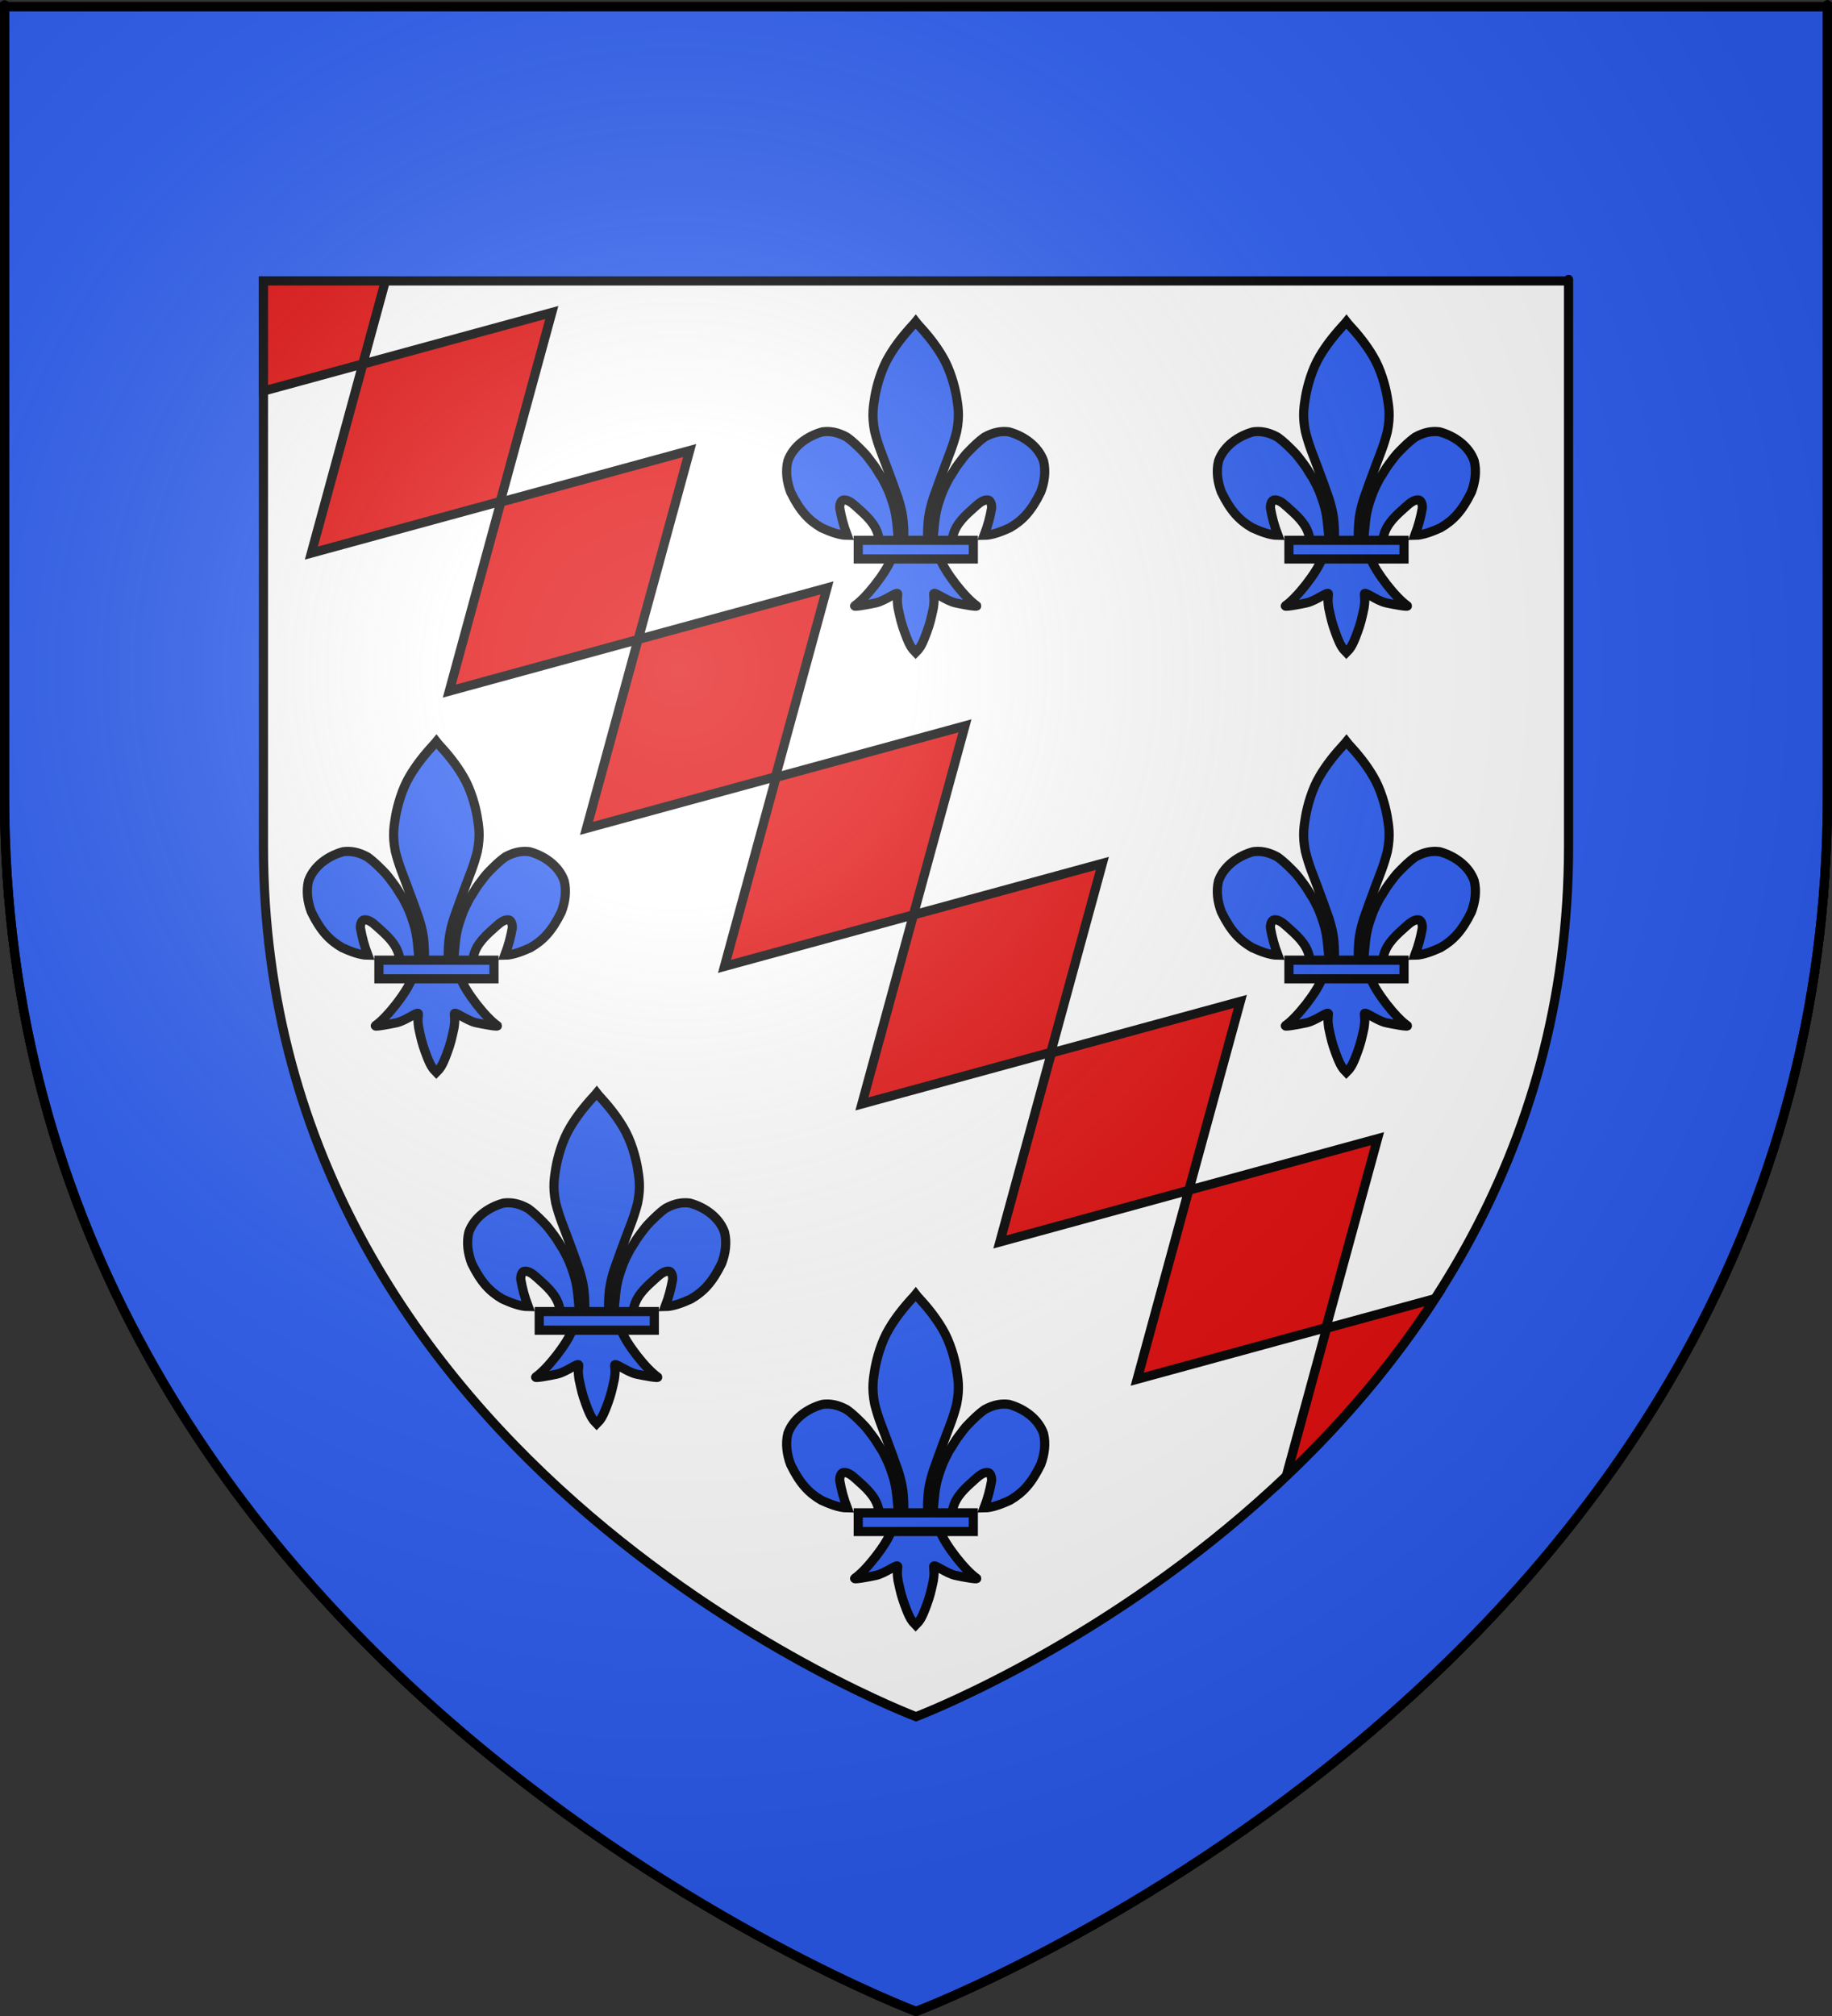 <?xml version="1.0" encoding="UTF-8" standalone="no"?>
<svg
   xmlns:dc="http://purl.org/dc/elements/1.1/"
   xmlns:cc="http://web.resource.org/cc/"
   xmlns:rdf="http://www.w3.org/1999/02/22-rdf-syntax-ns#"
   xmlns:svg="http://www.w3.org/2000/svg"
   xmlns="http://www.w3.org/2000/svg"
   xmlns:xlink="http://www.w3.org/1999/xlink"
   xmlns:sodipodi="http://sodipodi.sourceforge.net/DTD/sodipodi-0.dtd"
   xmlns:inkscape="http://www.inkscape.org/namespaces/inkscape"
   height="660"
   width="600"
   version="1.0"
   id="svg2"
   sodipodi:version="0.32"
   inkscape:version="0.44"
   sodipodi:docname="Blason_ville_fr_Allonnes_(Maine-et-Loire).svg"
   sodipodi:docbase="C:\Documents and Settings\Bruno Vallette\Mes documents\Perso\Wikipédia Blasons\Communes BVA"
   inkscape:export-filename="/Users/olivier/Desktop/Blason Rouge/Blason_Vide_3D.png"
   inkscape:export-xdpi="144"
   inkscape:export-ydpi="144">
  <rect width="100%" height="100%" fill="#333333" stroke="none"/>
  <sodipodi:namedview
     inkscape:window-height="719"
     inkscape:window-width="1024"
     inkscape:pageshadow="2"
     inkscape:pageopacity="0.0"
     guidetolerance="10.0"
     gridtolerance="10.0"
     objecttolerance="10.0"
     borderopacity="1.0"
     bordercolor="#666666"
     pagecolor="#ffffff"
     id="base"
     showgrid="false"
     height="660px"
     inkscape:zoom="0.79999964"
     inkscape:cx="300"
     inkscape:cy="329.99987"
     inkscape:window-x="-4"
     inkscape:window-y="-4"
     inkscape:current-layer="layer3" />
  <desc
     id="desc4">Flag of Canton of Valais (Wallis)</desc>
  <defs
     id="defs6">
    <linearGradient
       id="linearGradient2893">
      <stop
         style="stop-color:white;stop-opacity:0.314;"
         offset="0"
         id="stop2895" />
      <stop
         id="stop2897"
         offset="0.19"
         style="stop-color:white;stop-opacity:0.251;" />
      <stop
         style="stop-color:#6b6b6b;stop-opacity:0.125;"
         offset="0.6"
         id="stop2901" />
      <stop
         style="stop-color:black;stop-opacity:0.125;"
         offset="1"
         id="stop2899" />
    </linearGradient>
    <linearGradient
       id="linearGradient2885">
      <stop
         id="stop2887"
         offset="0"
         style="stop-color:white;stop-opacity:1;" />
      <stop
         style="stop-color:white;stop-opacity:1;"
         offset="0.229"
         id="stop2891" />
      <stop
         id="stop2889"
         offset="1"
         style="stop-color:black;stop-opacity:1;" />
    </linearGradient>
    <linearGradient
       id="linearGradient2955">
      <stop
         id="stop2867"
         offset="0"
         style="stop-color:#fd0000;stop-opacity:1;" />
      <stop
         style="stop-color:#e77275;stop-opacity:0.659;"
         offset="0.5"
         id="stop2873" />
      <stop
         style="stop-color:black;stop-opacity:0.323;"
         offset="1"
         id="stop2959" />
    </linearGradient>
    <radialGradient
       inkscape:collect="always"
       xlink:href="#linearGradient2955"
       id="radialGradient2961"
       cx="225.524"
       cy="218.901"
       fx="225.524"
       fy="218.901"
       r="300"
       gradientTransform="matrix(-4.167939e-4,2.183,-1.884,-3.599562e-4,615.597,-289.121)"
       gradientUnits="userSpaceOnUse" />
    <polygon
       id="star"
       transform="scale(53,53)"
       points="0,-1 0.588,0.809 -0.951,-0.309 0.951,-0.309 -0.588,0.809 0,-1 " />
    <clipPath
       id="clip">
      <path
         d="M 0,-200 L 0,600 L 300,600 L 300,-200 L 0,-200 z "
         id="path10" />
    </clipPath>
    <radialGradient
       inkscape:collect="always"
       xlink:href="#linearGradient2955"
       id="radialGradient1911"
       gradientUnits="userSpaceOnUse"
       gradientTransform="matrix(-4.167939e-4,2.183,-1.884,-3.599562e-4,615.597,-289.121)"
       cx="225.524"
       cy="218.901"
       fx="225.524"
       fy="218.901"
       r="300" />
    <radialGradient
       inkscape:collect="always"
       xlink:href="#linearGradient2955"
       id="radialGradient2865"
       gradientUnits="userSpaceOnUse"
       gradientTransform="matrix(0,1.749,-1.593,-1.049767e-7,551.788,-191.29)"
       cx="225.524"
       cy="218.901"
       fx="225.524"
       fy="218.901"
       r="300" />
    <radialGradient
       inkscape:collect="always"
       xlink:href="#linearGradient2955"
       id="radialGradient2871"
       gradientUnits="userSpaceOnUse"
       gradientTransform="matrix(0,1.386,-1.323,-5.741131e-8,-158.082,-109.541)"
       cx="225.524"
       cy="218.901"
       fx="225.524"
       fy="218.901"
       r="300" />
    <radialGradient
       inkscape:collect="always"
       xlink:href="#linearGradient2893"
       id="radialGradient3163"
       gradientUnits="userSpaceOnUse"
       gradientTransform="matrix(1.353,0,0,1.349,-77.629,-85.747)"
       cx="221.445"
       cy="226.331"
       fx="221.445"
       fy="226.331"
       r="300" />
  </defs>
  <g
     inkscape:groupmode="layer"
     id="layer3"
     inkscape:label="Fond écu"
     style="display:inline">
    <path
       id="path2855"
       style="fill:white;fill-opacity:1;fill-rule:evenodd;stroke:black;stroke-width:3;stroke-linecap:butt;stroke-linejoin:miter;stroke-miterlimit:4;stroke-dasharray:none;stroke-opacity:1"
       d="M 300,658.5 C 300,658.5 598.5,546.18 598.5,260.728 C 598.5,-24.723 598.5,2.176 598.5,2.176 L 1.5,2.176 L 1.5,260.728 C 1.5,546.18 300,658.5 300,658.5 z "
       sodipodi:nodetypes="cccccc" />
    <path
       style="fill:#2b5df2;fill-opacity:1;fill-rule:evenodd;stroke:black;stroke-width:3;stroke-linecap:butt;stroke-linejoin:miter;stroke-miterlimit:4;stroke-dasharray:none;stroke-opacity:1;display:inline"
       d="M 1.5 2.188 L 1.5 260.719 C 1.5 546.17 300 658.5 300 658.5 C 300 658.5 598.5 546.17 598.5 260.719 C 598.5 -24.733 598.5 2.188 598.5 2.188 L 1.5 2.188 z M 86.281 91.969 L 513.719 91.969 C 513.719 91.969 513.719 72.706 513.719 277.125 C 513.719 481.544 300 562 300 562 C 300 562 86.281 481.544 86.281 277.125 L 86.281 91.969 z "
       id="path3109" />
  </g>
  <g
     inkscape:groupmode="layer"
     id="layer4"
     inkscape:label="Meubles"
     sodipodi:insensitive="true">
    <path
       style="color:black;fill:#e20909;fill-opacity:1;fill-rule:nonzero;stroke:black;stroke-width:3;stroke-linecap:butt;stroke-linejoin:miter;marker:none;marker-start:none;marker-mid:none;marker-end:none;stroke-miterlimit:4;stroke-dasharray:none;stroke-dashoffset:0;stroke-opacity:1;visibility:visible;display:inline;overflow:visible"
       d="M 86.281,91.969 L 86.281,128.031 L 118.812,119.156 L 126.219,91.969 L 86.281,91.969 z M 180.719,102.312 L 118.844,119.188 L 101.969,181.062 L 163.844,164.188 L 180.719,102.312 z M 225.875,147.5 L 164.031,164.375 L 147.156,226.25 L 208.969,209.375 L 192.094,271.188 L 253.969,254.312 L 270.844,192.469 L 209,209.344 L 225.875,147.5 z M 316.031,237.625 L 254.156,254.5 L 237.281,316.375 L 299.156,299.5 L 316.031,237.625 z M 361.031,282.656 L 299.156,299.531 L 282.281,361.406 L 344.156,344.531 L 361.031,282.656 z M 406.219,327.844 L 344.344,344.719 L 327.469,406.594 L 389.312,389.688 L 372.438,451.531 L 434.281,434.656 L 451.156,372.781 L 389.344,389.656 L 406.219,327.844 z M 469.969,425.156 L 434.469,434.844 L 421.281,483.219 C 438.657,466.723 455.513,447.443 469.969,425.156 z "
       id="rect1907" />
    <g
       style="display:inline"
       id="g2919"
       transform="matrix(0.9,0,0,0.9,396.821,236.393)">
      <path
         id="path1902"
         style="opacity:1;fill:#2b5df2;fill-opacity:1;fill-rule:evenodd;stroke:black;stroke-width:3.335;stroke-linecap:butt;stroke-linejoin:miter;stroke-miterlimit:4;stroke-dasharray:none;stroke-opacity:1"
         d="M -288.381,86.877 C -288.889,82.205 -288.928,77.778 -290.393,73.263 C -291.643,69.408 -292.056,68.211 -294.347,63.942 C -295.071,63.043 -296.417,60.457 -297.476,59.103 C -299.191,56.91 -299.749,55.869 -301.589,54.062 C -303.097,52.581 -304.738,50.809 -307.25,49.029 C -310.581,47.231 -313.305,46.799 -316.031,47.151 C -321.45,48.642 -326.694,52.289 -328.638,57.743 C -329.549,61.49 -328.987,65.409 -327.623,69.055 C -324.214,76.007 -321.022,79.346 -316.412,82.044 C -313.736,83.257 -310.004,84.795 -307.031,84.811 C -308.374,81.259 -309.162,78.241 -309.746,74.954 C -309.861,73.763 -309.4,72.13 -308.497,71.96 C -307.111,71.698 -305.503,72.755 -303.753,74.379 C -300.368,77.396 -296.74,80.505 -295.668,85.04 C -295.45,85.638 -295.511,86.328 -295.268,86.916" />
      <path
         id="path3734"
         style="opacity:1;fill:#2b5df2;fill-opacity:1;fill-rule:nonzero;stroke:black;stroke-width:3.335;stroke-linecap:butt;stroke-linejoin:miter;stroke-miterlimit:4;stroke-dasharray:none;stroke-opacity:1"
         d="M -282.703,7.808 C -286.441,11.837 -289.405,15.564 -291.821,19.68 C -294.601,24.294 -296.309,30.464 -296.967,34.322 C -297.476,37.612 -298.228,41.048 -297.032,47.066 C -295.759,52.178 -294.18,55.75 -292.735,59.654 C -291.065,64.163 -289.862,67.4 -288.532,71.23 C -287.094,75.708 -286.741,78.614 -286.655,79.944 C -286.407,82.705 -286.421,84.941 -286.519,86.876 L -277.722,86.876 C -277.82,84.941 -277.834,82.705 -277.586,79.944 C -277.501,78.614 -277.147,75.708 -275.709,71.23 C -274.379,67.4 -273.176,64.163 -271.506,59.654 C -270.062,55.75 -268.483,52.178 -267.209,47.066 C -266.013,41.048 -266.765,37.612 -267.275,34.322 C -267.933,30.464 -269.64,24.294 -272.42,19.68 C -274.827,15.581 -277.777,11.868 -281.493,7.857 L -282.104,7.078 L -282.703,7.808 z " />
      <path
         id="path6395"
         style="opacity:1;fill:#2b5df2;fill-opacity:1;fill-rule:evenodd;stroke:black;stroke-width:3.335;stroke-linecap:butt;stroke-linejoin:miter;stroke-miterlimit:4;stroke-dasharray:none;stroke-opacity:1"
         d="M -290.907,93.072 C -292.746,98.226 -300.245,107.666 -304.228,110.357 C -305.261,111.055 -299.29,109.955 -296.617,109.369 C -293.11,108.6 -288.553,104.864 -288.66,106.183 C -288.881,108.919 -288.844,108.874 -288.544,111.229 C -287.608,115.535 -287.33,116.769 -286.149,120.039 C -285.591,121.581 -285.115,122.774 -284.803,123.439 C -284.255,124.604 -283.625,125.954 -282.547,126.925 L -282.128,127.372 L -281.695,126.925 C -280.638,125.947 -279.994,124.658 -279.439,123.439 C -279.135,122.771 -278.65,121.581 -278.093,120.039 C -276.912,116.769 -276.63,115.535 -275.693,111.229 C -275.393,108.874 -275.36,108.919 -275.582,106.183 C -275.689,104.864 -271.131,108.6 -267.625,109.369 C -264.951,109.955 -258.98,111.055 -260.013,110.357 C -263.996,107.666 -271.491,98.226 -273.33,93.072 L -290.907,93.072 z " />
      <path
         id="path7291"
         style="opacity:1;fill:#2b5df2;fill-opacity:1;fill-rule:evenodd;stroke:black;stroke-width:3.335;stroke-linecap:butt;stroke-linejoin:miter;stroke-miterlimit:4;stroke-dasharray:none;stroke-opacity:1"
         d="M -275.86,86.877 C -275.351,82.205 -275.313,77.778 -273.848,73.263 C -272.598,69.408 -272.185,68.211 -269.894,63.942 C -269.17,63.043 -267.824,60.457 -266.765,59.103 C -265.05,56.91 -264.492,55.869 -262.651,54.062 C -261.144,52.581 -259.503,50.809 -256.991,49.029 C -253.66,47.231 -250.936,46.799 -248.21,47.151 C -242.791,48.642 -237.547,52.289 -235.603,57.743 C -234.692,61.49 -235.254,65.409 -236.618,69.055 C -240.027,76.007 -243.219,79.346 -247.829,82.044 C -250.505,83.257 -254.237,84.795 -257.209,84.811 C -255.867,81.259 -255.079,78.241 -254.495,74.954 C -254.38,73.763 -254.841,72.13 -255.744,71.96 C -257.13,71.698 -258.738,72.755 -260.488,74.379 C -263.873,77.396 -267.501,80.505 -268.573,85.04 C -268.791,85.638 -268.73,86.328 -268.973,86.916" />
      <rect
         id="rect4623"
         style="opacity:1;fill:#2b5df2;fill-opacity:1;stroke:black;stroke-width:3.335;stroke-miterlimit:4;stroke-dasharray:none;stroke-opacity:1"
         y="86.614"
         x="-303.025"
         height="6.784"
         width="41.874" />
    </g>
    <g
       style="display:inline"
       id="g3012"
       transform="matrix(0.9,0,0,0.9,449.331,351.428)">
      <path
         id="path3014"
         style="opacity:1;fill:#2b5df2;fill-opacity:1;fill-rule:evenodd;stroke:black;stroke-width:3.335;stroke-linecap:butt;stroke-linejoin:miter;stroke-miterlimit:4;stroke-dasharray:none;stroke-opacity:1"
         d="M -288.381,86.877 C -288.889,82.205 -288.928,77.778 -290.393,73.263 C -291.643,69.408 -292.056,68.211 -294.347,63.942 C -295.071,63.043 -296.417,60.457 -297.476,59.103 C -299.191,56.91 -299.749,55.869 -301.589,54.062 C -303.097,52.581 -304.738,50.809 -307.25,49.029 C -310.581,47.231 -313.305,46.799 -316.031,47.151 C -321.45,48.642 -326.694,52.289 -328.638,57.743 C -329.549,61.49 -328.987,65.409 -327.623,69.055 C -324.214,76.007 -321.022,79.346 -316.412,82.044 C -313.736,83.257 -310.004,84.795 -307.031,84.811 C -308.374,81.259 -309.162,78.241 -309.746,74.954 C -309.861,73.763 -309.4,72.13 -308.497,71.96 C -307.111,71.698 -305.503,72.755 -303.753,74.379 C -300.368,77.396 -296.74,80.505 -295.668,85.04 C -295.45,85.638 -295.511,86.328 -295.268,86.916" />
      <path
         id="path3016"
         style="opacity:1;fill:#2b5df2;fill-opacity:1;fill-rule:nonzero;stroke:black;stroke-width:3.335;stroke-linecap:butt;stroke-linejoin:miter;stroke-miterlimit:4;stroke-dasharray:none;stroke-opacity:1"
         d="M -282.703,7.808 C -286.441,11.837 -289.405,15.564 -291.821,19.68 C -294.601,24.294 -296.309,30.464 -296.967,34.322 C -297.476,37.612 -298.228,41.048 -297.032,47.066 C -295.759,52.178 -294.18,55.75 -292.735,59.654 C -291.065,64.163 -289.862,67.4 -288.532,71.23 C -287.094,75.708 -286.741,78.614 -286.655,79.944 C -286.407,82.705 -286.421,84.941 -286.519,86.876 L -277.722,86.876 C -277.82,84.941 -277.834,82.705 -277.586,79.944 C -277.501,78.614 -277.147,75.708 -275.709,71.23 C -274.379,67.4 -273.176,64.163 -271.506,59.654 C -270.062,55.75 -268.483,52.178 -267.209,47.066 C -266.013,41.048 -266.765,37.612 -267.275,34.322 C -267.933,30.464 -269.64,24.294 -272.42,19.68 C -274.827,15.581 -277.777,11.868 -281.493,7.857 L -282.104,7.078 L -282.703,7.808 z " />
      <path
         id="path3018"
         style="opacity:1;fill:#2b5df2;fill-opacity:1;fill-rule:evenodd;stroke:black;stroke-width:3.335;stroke-linecap:butt;stroke-linejoin:miter;stroke-miterlimit:4;stroke-dasharray:none;stroke-opacity:1"
         d="M -290.907,93.072 C -292.746,98.226 -300.245,107.666 -304.228,110.357 C -305.261,111.055 -299.29,109.955 -296.617,109.369 C -293.11,108.6 -288.553,104.864 -288.66,106.183 C -288.881,108.919 -288.844,108.874 -288.544,111.229 C -287.608,115.535 -287.33,116.769 -286.149,120.039 C -285.591,121.581 -285.115,122.774 -284.803,123.439 C -284.255,124.604 -283.625,125.954 -282.547,126.925 L -282.128,127.372 L -281.695,126.925 C -280.638,125.947 -279.994,124.658 -279.439,123.439 C -279.135,122.771 -278.65,121.581 -278.093,120.039 C -276.912,116.769 -276.63,115.535 -275.693,111.229 C -275.393,108.874 -275.36,108.919 -275.582,106.183 C -275.689,104.864 -271.131,108.6 -267.625,109.369 C -264.951,109.955 -258.98,111.055 -260.013,110.357 C -263.996,107.666 -271.491,98.226 -273.33,93.072 L -290.907,93.072 z " />
      <path
         id="path3020"
         style="opacity:1;fill:#2b5df2;fill-opacity:1;fill-rule:evenodd;stroke:black;stroke-width:3.335;stroke-linecap:butt;stroke-linejoin:miter;stroke-miterlimit:4;stroke-dasharray:none;stroke-opacity:1"
         d="M -275.86,86.877 C -275.351,82.205 -275.313,77.778 -273.848,73.263 C -272.598,69.408 -272.185,68.211 -269.894,63.942 C -269.17,63.043 -267.824,60.457 -266.765,59.103 C -265.05,56.91 -264.492,55.869 -262.651,54.062 C -261.144,52.581 -259.503,50.809 -256.991,49.029 C -253.66,47.231 -250.936,46.799 -248.21,47.151 C -242.791,48.642 -237.547,52.289 -235.603,57.743 C -234.692,61.49 -235.254,65.409 -236.618,69.055 C -240.027,76.007 -243.219,79.346 -247.829,82.044 C -250.505,83.257 -254.237,84.795 -257.209,84.811 C -255.867,81.259 -255.079,78.241 -254.495,74.954 C -254.38,73.763 -254.841,72.13 -255.744,71.96 C -257.13,71.698 -258.738,72.755 -260.488,74.379 C -263.873,77.396 -267.501,80.505 -268.573,85.04 C -268.791,85.638 -268.73,86.328 -268.973,86.916" />
      <rect
         id="rect3022"
         style="opacity:1;fill:#2b5df2;fill-opacity:1;stroke:black;stroke-width:3.335;stroke-miterlimit:4;stroke-dasharray:none;stroke-opacity:1"
         y="86.614"
         x="-303.025"
         height="6.784"
         width="41.874" />
    </g>
    <g
       style="display:inline"
       id="g3024"
       transform="matrix(0.9,0,0,0.9,694.864,98.938)">
      <path
         id="path3026"
         style="opacity:1;fill:#2b5df2;fill-opacity:1;fill-rule:evenodd;stroke:black;stroke-width:3.335;stroke-linecap:butt;stroke-linejoin:miter;stroke-miterlimit:4;stroke-dasharray:none;stroke-opacity:1"
         d="M -288.381,86.877 C -288.889,82.205 -288.928,77.778 -290.393,73.263 C -291.643,69.408 -292.056,68.211 -294.347,63.942 C -295.071,63.043 -296.417,60.457 -297.476,59.103 C -299.191,56.91 -299.749,55.869 -301.589,54.062 C -303.097,52.581 -304.738,50.809 -307.25,49.029 C -310.581,47.231 -313.305,46.799 -316.031,47.151 C -321.45,48.642 -326.694,52.289 -328.638,57.743 C -329.549,61.49 -328.987,65.409 -327.623,69.055 C -324.214,76.007 -321.022,79.346 -316.412,82.044 C -313.736,83.257 -310.004,84.795 -307.031,84.811 C -308.374,81.259 -309.162,78.241 -309.746,74.954 C -309.861,73.763 -309.4,72.13 -308.497,71.96 C -307.111,71.698 -305.503,72.755 -303.753,74.379 C -300.368,77.396 -296.74,80.505 -295.668,85.04 C -295.45,85.638 -295.511,86.328 -295.268,86.916" />
      <path
         id="path3028"
         style="opacity:1;fill:#2b5df2;fill-opacity:1;fill-rule:nonzero;stroke:black;stroke-width:3.335;stroke-linecap:butt;stroke-linejoin:miter;stroke-miterlimit:4;stroke-dasharray:none;stroke-opacity:1"
         d="M -282.703,7.808 C -286.441,11.837 -289.405,15.564 -291.821,19.68 C -294.601,24.294 -296.309,30.464 -296.967,34.322 C -297.476,37.612 -298.228,41.048 -297.032,47.066 C -295.759,52.178 -294.18,55.75 -292.735,59.654 C -291.065,64.163 -289.862,67.4 -288.532,71.23 C -287.094,75.708 -286.741,78.614 -286.655,79.944 C -286.407,82.705 -286.421,84.941 -286.519,86.876 L -277.722,86.876 C -277.82,84.941 -277.834,82.705 -277.586,79.944 C -277.501,78.614 -277.147,75.708 -275.709,71.23 C -274.379,67.4 -273.176,64.163 -271.506,59.654 C -270.062,55.75 -268.483,52.178 -267.209,47.066 C -266.013,41.048 -266.765,37.612 -267.275,34.322 C -267.933,30.464 -269.64,24.294 -272.42,19.68 C -274.827,15.581 -277.777,11.868 -281.493,7.857 L -282.104,7.078 L -282.703,7.808 z " />
      <path
         id="path3030"
         style="opacity:1;fill:#2b5df2;fill-opacity:1;fill-rule:evenodd;stroke:black;stroke-width:3.335;stroke-linecap:butt;stroke-linejoin:miter;stroke-miterlimit:4;stroke-dasharray:none;stroke-opacity:1"
         d="M -290.907,93.072 C -292.746,98.226 -300.245,107.666 -304.228,110.357 C -305.261,111.055 -299.29,109.955 -296.617,109.369 C -293.11,108.6 -288.553,104.864 -288.66,106.183 C -288.881,108.919 -288.844,108.874 -288.544,111.229 C -287.608,115.535 -287.33,116.769 -286.149,120.039 C -285.591,121.581 -285.115,122.774 -284.803,123.439 C -284.255,124.604 -283.625,125.954 -282.547,126.925 L -282.128,127.372 L -281.695,126.925 C -280.638,125.947 -279.994,124.658 -279.439,123.439 C -279.135,122.771 -278.65,121.581 -278.093,120.039 C -276.912,116.769 -276.63,115.535 -275.693,111.229 C -275.393,108.874 -275.36,108.919 -275.582,106.183 C -275.689,104.864 -271.131,108.6 -267.625,109.369 C -264.951,109.955 -258.98,111.055 -260.013,110.357 C -263.996,107.666 -271.491,98.226 -273.33,93.072 L -290.907,93.072 z " />
      <path
         id="path3032"
         style="opacity:1;fill:#2b5df2;fill-opacity:1;fill-rule:evenodd;stroke:black;stroke-width:3.335;stroke-linecap:butt;stroke-linejoin:miter;stroke-miterlimit:4;stroke-dasharray:none;stroke-opacity:1"
         d="M -275.86,86.877 C -275.351,82.205 -275.313,77.778 -273.848,73.263 C -272.598,69.408 -272.185,68.211 -269.894,63.942 C -269.17,63.043 -267.824,60.457 -266.765,59.103 C -265.05,56.91 -264.492,55.869 -262.651,54.062 C -261.144,52.581 -259.503,50.809 -256.991,49.029 C -253.66,47.231 -250.936,46.799 -248.21,47.151 C -242.791,48.642 -237.547,52.289 -235.603,57.743 C -234.692,61.49 -235.254,65.409 -236.618,69.055 C -240.027,76.007 -243.219,79.346 -247.829,82.044 C -250.505,83.257 -254.237,84.795 -257.209,84.811 C -255.867,81.259 -255.079,78.241 -254.495,74.954 C -254.38,73.763 -254.841,72.13 -255.744,71.96 C -257.13,71.698 -258.738,72.755 -260.488,74.379 C -263.873,77.396 -267.501,80.505 -268.573,85.04 C -268.791,85.638 -268.73,86.328 -268.973,86.916" />
      <rect
         id="rect3034"
         style="opacity:1;fill:#2b5df2;fill-opacity:1;stroke:black;stroke-width:3.335;stroke-miterlimit:4;stroke-dasharray:none;stroke-opacity:1"
         y="86.614"
         x="-303.025"
         height="6.784"
         width="41.874" />
    </g>
    <g
       style="display:inline"
       id="g3036"
       transform="matrix(0.9,0,0,0.9,694.864,236.393)">
      <path
         id="path3038"
         style="opacity:1;fill:#2b5df2;fill-opacity:1;fill-rule:evenodd;stroke:black;stroke-width:3.335;stroke-linecap:butt;stroke-linejoin:miter;stroke-miterlimit:4;stroke-dasharray:none;stroke-opacity:1"
         d="M -288.381,86.877 C -288.889,82.205 -288.928,77.778 -290.393,73.263 C -291.643,69.408 -292.056,68.211 -294.347,63.942 C -295.071,63.043 -296.417,60.457 -297.476,59.103 C -299.191,56.91 -299.749,55.869 -301.589,54.062 C -303.097,52.581 -304.738,50.809 -307.25,49.029 C -310.581,47.231 -313.305,46.799 -316.031,47.151 C -321.45,48.642 -326.694,52.289 -328.638,57.743 C -329.549,61.49 -328.987,65.409 -327.623,69.055 C -324.214,76.007 -321.022,79.346 -316.412,82.044 C -313.736,83.257 -310.004,84.795 -307.031,84.811 C -308.374,81.259 -309.162,78.241 -309.746,74.954 C -309.861,73.763 -309.4,72.13 -308.497,71.96 C -307.111,71.698 -305.503,72.755 -303.753,74.379 C -300.368,77.396 -296.74,80.505 -295.668,85.04 C -295.45,85.638 -295.511,86.328 -295.268,86.916" />
      <path
         id="path3040"
         style="opacity:1;fill:#2b5df2;fill-opacity:1;fill-rule:nonzero;stroke:black;stroke-width:3.335;stroke-linecap:butt;stroke-linejoin:miter;stroke-miterlimit:4;stroke-dasharray:none;stroke-opacity:1"
         d="M -282.703,7.808 C -286.441,11.837 -289.405,15.564 -291.821,19.68 C -294.601,24.294 -296.309,30.464 -296.967,34.322 C -297.476,37.612 -298.228,41.048 -297.032,47.066 C -295.759,52.178 -294.18,55.75 -292.735,59.654 C -291.065,64.163 -289.862,67.4 -288.532,71.23 C -287.094,75.708 -286.741,78.614 -286.655,79.944 C -286.407,82.705 -286.421,84.941 -286.519,86.876 L -277.722,86.876 C -277.82,84.941 -277.834,82.705 -277.586,79.944 C -277.501,78.614 -277.147,75.708 -275.709,71.23 C -274.379,67.4 -273.176,64.163 -271.506,59.654 C -270.062,55.75 -268.483,52.178 -267.209,47.066 C -266.013,41.048 -266.765,37.612 -267.275,34.322 C -267.933,30.464 -269.64,24.294 -272.42,19.68 C -274.827,15.581 -277.777,11.868 -281.493,7.857 L -282.104,7.078 L -282.703,7.808 z " />
      <path
         id="path3042"
         style="opacity:1;fill:#2b5df2;fill-opacity:1;fill-rule:evenodd;stroke:black;stroke-width:3.335;stroke-linecap:butt;stroke-linejoin:miter;stroke-miterlimit:4;stroke-dasharray:none;stroke-opacity:1"
         d="M -290.907,93.072 C -292.746,98.226 -300.245,107.666 -304.228,110.357 C -305.261,111.055 -299.29,109.955 -296.617,109.369 C -293.11,108.6 -288.553,104.864 -288.66,106.183 C -288.881,108.919 -288.844,108.874 -288.544,111.229 C -287.608,115.535 -287.33,116.769 -286.149,120.039 C -285.591,121.581 -285.115,122.774 -284.803,123.439 C -284.255,124.604 -283.625,125.954 -282.547,126.925 L -282.128,127.372 L -281.695,126.925 C -280.638,125.947 -279.994,124.658 -279.439,123.439 C -279.135,122.771 -278.65,121.581 -278.093,120.039 C -276.912,116.769 -276.63,115.535 -275.693,111.229 C -275.393,108.874 -275.36,108.919 -275.582,106.183 C -275.689,104.864 -271.131,108.6 -267.625,109.369 C -264.951,109.955 -258.98,111.055 -260.013,110.357 C -263.996,107.666 -271.491,98.226 -273.33,93.072 L -290.907,93.072 z " />
      <path
         id="path3044"
         style="opacity:1;fill:#2b5df2;fill-opacity:1;fill-rule:evenodd;stroke:black;stroke-width:3.335;stroke-linecap:butt;stroke-linejoin:miter;stroke-miterlimit:4;stroke-dasharray:none;stroke-opacity:1"
         d="M -275.86,86.877 C -275.351,82.205 -275.313,77.778 -273.848,73.263 C -272.598,69.408 -272.185,68.211 -269.894,63.942 C -269.17,63.043 -267.824,60.457 -266.765,59.103 C -265.05,56.91 -264.492,55.869 -262.651,54.062 C -261.144,52.581 -259.503,50.809 -256.991,49.029 C -253.66,47.231 -250.936,46.799 -248.21,47.151 C -242.791,48.642 -237.547,52.289 -235.603,57.743 C -234.692,61.49 -235.254,65.409 -236.618,69.055 C -240.027,76.007 -243.219,79.346 -247.829,82.044 C -250.505,83.257 -254.237,84.795 -257.209,84.811 C -255.867,81.259 -255.079,78.241 -254.495,74.954 C -254.38,73.763 -254.841,72.13 -255.744,71.96 C -257.13,71.698 -258.738,72.755 -260.488,74.379 C -263.873,77.396 -267.501,80.505 -268.573,85.04 C -268.791,85.638 -268.73,86.328 -268.973,86.916" />
      <rect
         id="rect3046"
         style="opacity:1;fill:#2b5df2;fill-opacity:1;stroke:black;stroke-width:3.335;stroke-miterlimit:4;stroke-dasharray:none;stroke-opacity:1"
         y="86.614"
         x="-303.025"
         height="6.784"
         width="41.874" />
    </g>
    <g
       style="display:inline"
       id="g3048"
       transform="matrix(0.9,0,0,0.9,553.806,98.938)">
      <path
         id="path3050"
         style="opacity:1;fill:#2b5df2;fill-opacity:1;fill-rule:evenodd;stroke:black;stroke-width:3.335;stroke-linecap:butt;stroke-linejoin:miter;stroke-miterlimit:4;stroke-dasharray:none;stroke-opacity:1"
         d="M -288.381,86.877 C -288.889,82.205 -288.928,77.778 -290.393,73.263 C -291.643,69.408 -292.056,68.211 -294.347,63.942 C -295.071,63.043 -296.417,60.457 -297.476,59.103 C -299.191,56.91 -299.749,55.869 -301.589,54.062 C -303.097,52.581 -304.738,50.809 -307.25,49.029 C -310.581,47.231 -313.305,46.799 -316.031,47.151 C -321.45,48.642 -326.694,52.289 -328.638,57.743 C -329.549,61.49 -328.987,65.409 -327.623,69.055 C -324.214,76.007 -321.022,79.346 -316.412,82.044 C -313.736,83.257 -310.004,84.795 -307.031,84.811 C -308.374,81.259 -309.162,78.241 -309.746,74.954 C -309.861,73.763 -309.4,72.13 -308.497,71.96 C -307.111,71.698 -305.503,72.755 -303.753,74.379 C -300.368,77.396 -296.74,80.505 -295.668,85.04 C -295.45,85.638 -295.511,86.328 -295.268,86.916" />
      <path
         id="path3052"
         style="opacity:1;fill:#2b5df2;fill-opacity:1;fill-rule:nonzero;stroke:black;stroke-width:3.335;stroke-linecap:butt;stroke-linejoin:miter;stroke-miterlimit:4;stroke-dasharray:none;stroke-opacity:1"
         d="M -282.703,7.808 C -286.441,11.837 -289.405,15.564 -291.821,19.68 C -294.601,24.294 -296.309,30.464 -296.967,34.322 C -297.476,37.612 -298.228,41.048 -297.032,47.066 C -295.759,52.178 -294.18,55.75 -292.735,59.654 C -291.065,64.163 -289.862,67.4 -288.532,71.23 C -287.094,75.708 -286.741,78.614 -286.655,79.944 C -286.407,82.705 -286.421,84.941 -286.519,86.876 L -277.722,86.876 C -277.82,84.941 -277.834,82.705 -277.586,79.944 C -277.501,78.614 -277.147,75.708 -275.709,71.23 C -274.379,67.4 -273.176,64.163 -271.506,59.654 C -270.062,55.75 -268.483,52.178 -267.209,47.066 C -266.013,41.048 -266.765,37.612 -267.275,34.322 C -267.933,30.464 -269.64,24.294 -272.42,19.68 C -274.827,15.581 -277.777,11.868 -281.493,7.857 L -282.104,7.078 L -282.703,7.808 z " />
      <path
         id="path3054"
         style="opacity:1;fill:#2b5df2;fill-opacity:1;fill-rule:evenodd;stroke:black;stroke-width:3.335;stroke-linecap:butt;stroke-linejoin:miter;stroke-miterlimit:4;stroke-dasharray:none;stroke-opacity:1"
         d="M -290.907,93.072 C -292.746,98.226 -300.245,107.666 -304.228,110.357 C -305.261,111.055 -299.29,109.955 -296.617,109.369 C -293.11,108.6 -288.553,104.864 -288.66,106.183 C -288.881,108.919 -288.844,108.874 -288.544,111.229 C -287.608,115.535 -287.33,116.769 -286.149,120.039 C -285.591,121.581 -285.115,122.774 -284.803,123.439 C -284.255,124.604 -283.625,125.954 -282.547,126.925 L -282.128,127.372 L -281.695,126.925 C -280.638,125.947 -279.994,124.658 -279.439,123.439 C -279.135,122.771 -278.65,121.581 -278.093,120.039 C -276.912,116.769 -276.63,115.535 -275.693,111.229 C -275.393,108.874 -275.36,108.919 -275.582,106.183 C -275.689,104.864 -271.131,108.6 -267.625,109.369 C -264.951,109.955 -258.98,111.055 -260.013,110.357 C -263.996,107.666 -271.491,98.226 -273.33,93.072 L -290.907,93.072 z " />
      <path
         id="path3056"
         style="opacity:1;fill:#2b5df2;fill-opacity:1;fill-rule:evenodd;stroke:black;stroke-width:3.335;stroke-linecap:butt;stroke-linejoin:miter;stroke-miterlimit:4;stroke-dasharray:none;stroke-opacity:1"
         d="M -275.86,86.877 C -275.351,82.205 -275.313,77.778 -273.848,73.263 C -272.598,69.408 -272.185,68.211 -269.894,63.942 C -269.17,63.043 -267.824,60.457 -266.765,59.103 C -265.05,56.91 -264.492,55.869 -262.651,54.062 C -261.144,52.581 -259.503,50.809 -256.991,49.029 C -253.66,47.231 -250.936,46.799 -248.21,47.151 C -242.791,48.642 -237.547,52.289 -235.603,57.743 C -234.692,61.49 -235.254,65.409 -236.618,69.055 C -240.027,76.007 -243.219,79.346 -247.829,82.044 C -250.505,83.257 -254.237,84.795 -257.209,84.811 C -255.867,81.259 -255.079,78.241 -254.495,74.954 C -254.38,73.763 -254.841,72.13 -255.744,71.96 C -257.13,71.698 -258.738,72.755 -260.488,74.379 C -263.873,77.396 -267.501,80.505 -268.573,85.04 C -268.791,85.638 -268.73,86.328 -268.973,86.916" />
      <rect
         id="rect3058"
         style="opacity:1;fill:#2b5df2;fill-opacity:1;stroke:black;stroke-width:3.335;stroke-miterlimit:4;stroke-dasharray:none;stroke-opacity:1"
         y="86.614"
         x="-303.025"
         height="6.784"
         width="41.874" />
    </g>
    <g
       style="display:inline"
       id="g3060"
       transform="matrix(0.9,0,0,0.9,553.806,417.329)">
      <path
         id="path3062"
         style="opacity:1;fill:#2b5df2;fill-opacity:1;fill-rule:evenodd;stroke:black;stroke-width:3.335;stroke-linecap:butt;stroke-linejoin:miter;stroke-miterlimit:4;stroke-dasharray:none;stroke-opacity:1"
         d="M -288.381,86.877 C -288.889,82.205 -288.928,77.778 -290.393,73.263 C -291.643,69.408 -292.056,68.211 -294.347,63.942 C -295.071,63.043 -296.417,60.457 -297.476,59.103 C -299.191,56.91 -299.749,55.869 -301.589,54.062 C -303.097,52.581 -304.738,50.809 -307.25,49.029 C -310.581,47.231 -313.305,46.799 -316.031,47.151 C -321.45,48.642 -326.694,52.289 -328.638,57.743 C -329.549,61.49 -328.987,65.409 -327.623,69.055 C -324.214,76.007 -321.022,79.346 -316.412,82.044 C -313.736,83.257 -310.004,84.795 -307.031,84.811 C -308.374,81.259 -309.162,78.241 -309.746,74.954 C -309.861,73.763 -309.4,72.13 -308.497,71.96 C -307.111,71.698 -305.503,72.755 -303.753,74.379 C -300.368,77.396 -296.74,80.505 -295.668,85.04 C -295.45,85.638 -295.511,86.328 -295.268,86.916" />
      <path
         id="path3064"
         style="opacity:1;fill:#2b5df2;fill-opacity:1;fill-rule:nonzero;stroke:black;stroke-width:3.335;stroke-linecap:butt;stroke-linejoin:miter;stroke-miterlimit:4;stroke-dasharray:none;stroke-opacity:1"
         d="M -282.703,7.808 C -286.441,11.837 -289.405,15.564 -291.821,19.68 C -294.601,24.294 -296.309,30.464 -296.967,34.322 C -297.476,37.612 -298.228,41.048 -297.032,47.066 C -295.759,52.178 -294.18,55.75 -292.735,59.654 C -291.065,64.163 -289.862,67.4 -288.532,71.23 C -287.094,75.708 -286.741,78.614 -286.655,79.944 C -286.407,82.705 -286.421,84.941 -286.519,86.876 L -277.722,86.876 C -277.82,84.941 -277.834,82.705 -277.586,79.944 C -277.501,78.614 -277.147,75.708 -275.709,71.23 C -274.379,67.4 -273.176,64.163 -271.506,59.654 C -270.062,55.75 -268.483,52.178 -267.209,47.066 C -266.013,41.048 -266.765,37.612 -267.275,34.322 C -267.933,30.464 -269.64,24.294 -272.42,19.68 C -274.827,15.581 -277.777,11.868 -281.493,7.857 L -282.104,7.078 L -282.703,7.808 z " />
      <path
         id="path3066"
         style="opacity:1;fill:#2b5df2;fill-opacity:1;fill-rule:evenodd;stroke:black;stroke-width:3.335;stroke-linecap:butt;stroke-linejoin:miter;stroke-miterlimit:4;stroke-dasharray:none;stroke-opacity:1"
         d="M -290.907,93.072 C -292.746,98.226 -300.245,107.666 -304.228,110.357 C -305.261,111.055 -299.29,109.955 -296.617,109.369 C -293.11,108.6 -288.553,104.864 -288.66,106.183 C -288.881,108.919 -288.844,108.874 -288.544,111.229 C -287.608,115.535 -287.33,116.769 -286.149,120.039 C -285.591,121.581 -285.115,122.774 -284.803,123.439 C -284.255,124.604 -283.625,125.954 -282.547,126.925 L -282.128,127.372 L -281.695,126.925 C -280.638,125.947 -279.994,124.658 -279.439,123.439 C -279.135,122.771 -278.65,121.581 -278.093,120.039 C -276.912,116.769 -276.63,115.535 -275.693,111.229 C -275.393,108.874 -275.36,108.919 -275.582,106.183 C -275.689,104.864 -271.131,108.6 -267.625,109.369 C -264.951,109.955 -258.98,111.055 -260.013,110.357 C -263.996,107.666 -271.491,98.226 -273.33,93.072 L -290.907,93.072 z " />
      <path
         id="path3068"
         style="opacity:1;fill:#2b5df2;fill-opacity:1;fill-rule:evenodd;stroke:black;stroke-width:3.335;stroke-linecap:butt;stroke-linejoin:miter;stroke-miterlimit:4;stroke-dasharray:none;stroke-opacity:1"
         d="M -275.86,86.877 C -275.351,82.205 -275.313,77.778 -273.848,73.263 C -272.598,69.408 -272.185,68.211 -269.894,63.942 C -269.17,63.043 -267.824,60.457 -266.765,59.103 C -265.05,56.91 -264.492,55.869 -262.651,54.062 C -261.144,52.581 -259.503,50.809 -256.991,49.029 C -253.66,47.231 -250.936,46.799 -248.21,47.151 C -242.791,48.642 -237.547,52.289 -235.603,57.743 C -234.692,61.49 -235.254,65.409 -236.618,69.055 C -240.027,76.007 -243.219,79.346 -247.829,82.044 C -250.505,83.257 -254.237,84.795 -257.209,84.811 C -255.867,81.259 -255.079,78.241 -254.495,74.954 C -254.38,73.763 -254.841,72.13 -255.744,71.96 C -257.13,71.698 -258.738,72.755 -260.488,74.379 C -263.873,77.396 -267.501,80.505 -268.573,85.04 C -268.791,85.638 -268.73,86.328 -268.973,86.916" />
      <rect
         id="rect3070"
         style="opacity:1;fill:#2b5df2;fill-opacity:1;stroke:black;stroke-width:3.335;stroke-miterlimit:4;stroke-dasharray:none;stroke-opacity:1"
         y="86.614"
         x="-303.025"
         height="6.784"
         width="41.874" />
    </g>
  </g>
  <g
     inkscape:groupmode="layer"
     id="layer2"
     inkscape:label="Reflet final"
     sodipodi:insensitive="true">
    <path
       sodipodi:nodetypes="cccccc"
       d="M 300,658.5 C 300,658.5 598.5,546.18 598.5,260.728 C 598.5,-24.723 598.5,2.176 598.5,2.176 L 1.5,2.176 L 1.5,260.728 C 1.5,546.18 300,658.5 300,658.5 z "
       style="opacity:1;fill:url(#radialGradient3163);fill-opacity:1;fill-rule:evenodd;stroke:none;stroke-width:1px;stroke-linecap:butt;stroke-linejoin:miter;stroke-opacity:1"
       id="path2875"
       inkscape:export-xdpi="144"
       inkscape:export-ydpi="144" />
  </g>
  <g
     inkscape:groupmode="layer"
     id="layer1"
     inkscape:label="Contour final"
     sodipodi:insensitive="true">
    <path
       sodipodi:nodetypes="cccccc"
       d="M 300,658.5 C 300,658.5 1.5,546.18 1.5,260.728 C 1.5,-24.723 1.5,2.176 1.5,2.176 L 598.5,2.176 L 598.5,260.728 C 598.5,546.18 300,658.5 300,658.5 z "
       style="opacity:1;fill:none;fill-opacity:1;fill-rule:evenodd;stroke:#000000;stroke-width:3;stroke-linecap:butt;stroke-linejoin:miter;stroke-miterlimit:4;stroke-dasharray:none;stroke-opacity:1"
       id="path1411"
       inkscape:export-xdpi="144"
       inkscape:export-ydpi="144" />
  </g>
</svg>
